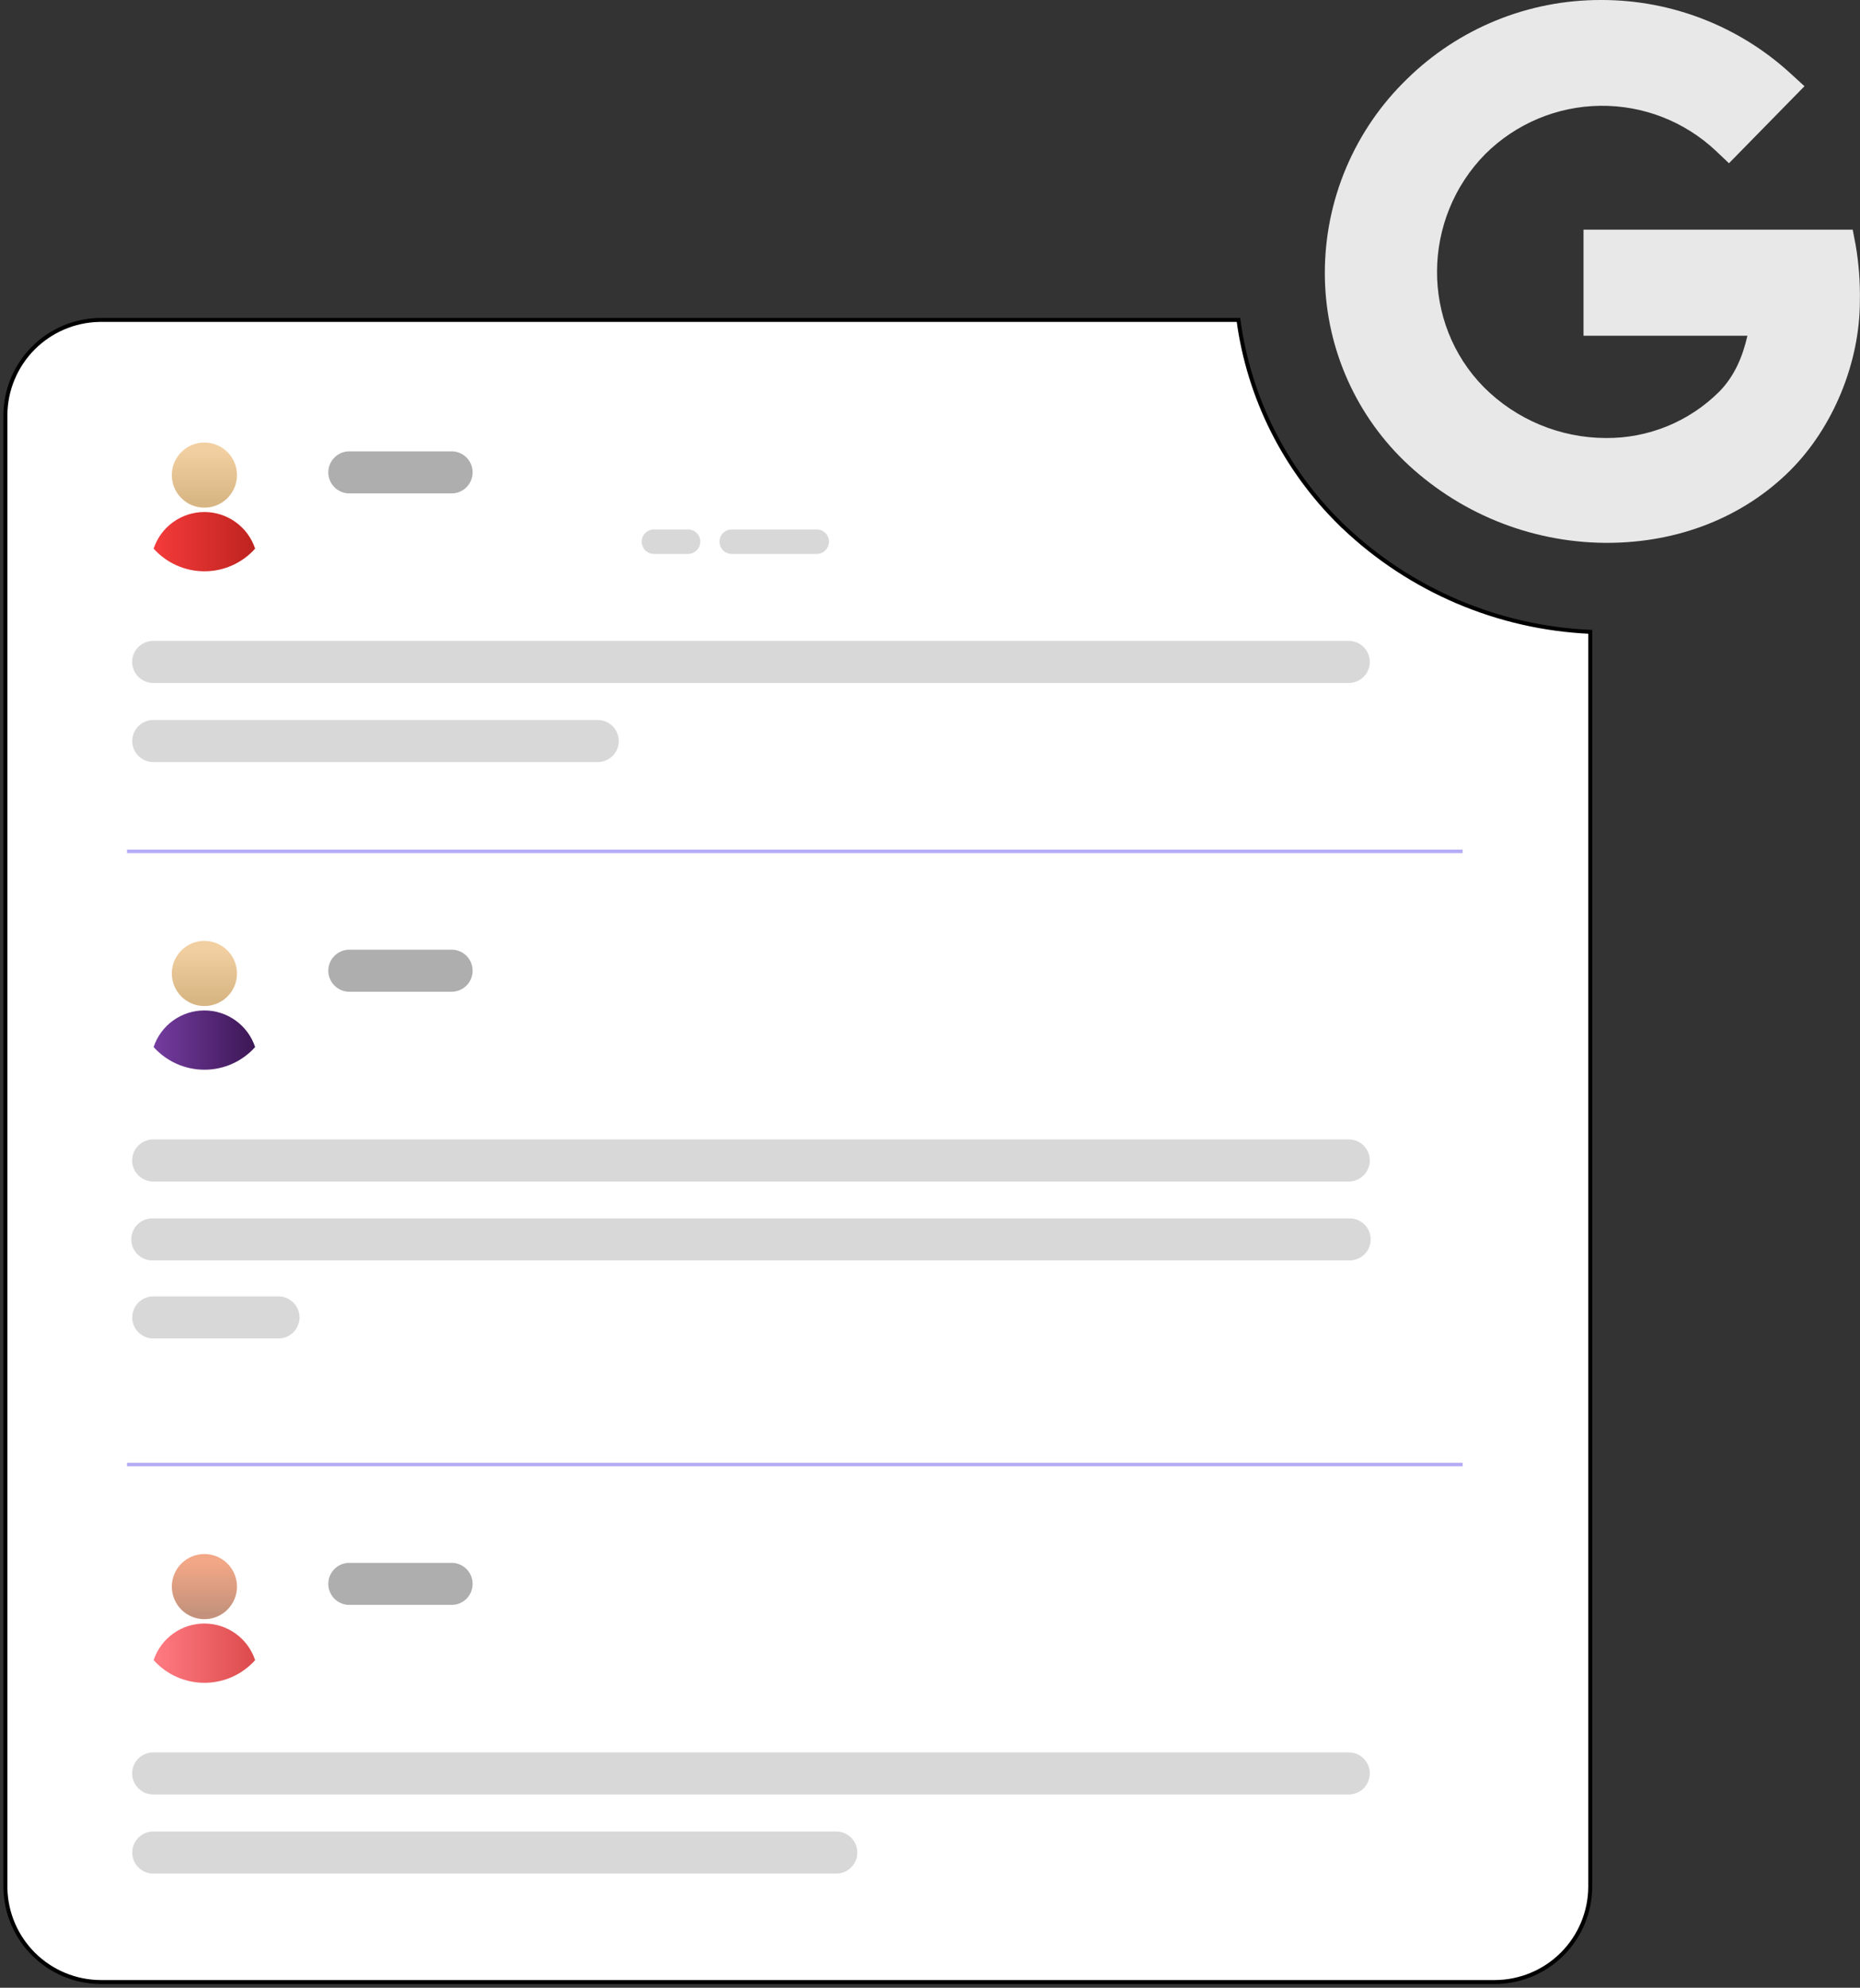 <svg width="466" height="498" viewBox="0 0 466 498" fill="none" xmlns="http://www.w3.org/2000/svg">
<rect x="0" y="0" width="466" height="498" fill="#333333" stroke="none"/>
<path d="M310.282 80.15C312.885 99.615 321.933 117.652 335.99 131.377L336.486 131.874L336.511 131.899L336.599 131.963C353.36 147.912 375.317 157.26 398.42 158.297V472.66C398.402 478.997 395.875 485.07 391.393 489.55C386.91 494.031 380.836 496.554 374.498 496.57H25.261C18.925 496.552 12.853 494.027 8.373 489.546C4.033 485.206 1.527 479.372 1.358 473.251L1.35 472.659V104.061C1.368 97.725 3.893 91.654 8.373 87.173C12.713 82.833 18.547 80.328 24.668 80.159L25.261 80.15H310.282Z" fill="white" stroke="black"/>
<path d="M51.21 146C55.166 146 59.032 144.827 62.321 142.629C65.61 140.431 68.174 137.308 69.688 133.653C71.201 129.999 71.597 125.977 70.826 122.098C70.054 118.218 68.149 114.654 65.352 111.857C62.555 109.06 58.991 107.156 55.112 106.384C51.232 105.612 47.211 106.008 43.556 107.522C39.902 109.036 36.778 111.599 34.581 114.888C32.383 118.177 31.21 122.044 31.21 126C31.21 131.304 33.317 136.391 37.068 140.142C40.819 143.892 45.906 146 51.21 146Z" fill="white"/>
<path d="M51.21 127.19C52.822 127.19 54.399 126.712 55.74 125.816C57.081 124.921 58.127 123.649 58.746 122.159C59.364 120.67 59.528 119.031 59.215 117.449C58.903 115.867 58.129 114.413 56.99 113.27C55.852 112.128 54.401 111.348 52.82 111.03C51.239 110.712 49.599 110.869 48.108 111.482C46.616 112.095 45.34 113.136 44.44 114.474C43.539 115.812 43.056 117.387 43.05 119C43.045 120.074 43.252 121.139 43.66 122.133C44.068 123.127 44.668 124.031 45.426 124.792C46.185 125.553 47.086 126.157 48.079 126.568C49.071 126.98 50.135 127.191 51.21 127.19Z" fill="url(#paint0_linear_140_3)"/>
<path d="M51.21 143.13C53.61 143.134 55.983 142.629 58.173 141.65C60.364 140.671 62.322 139.24 63.92 137.45C63.032 134.78 61.326 132.457 59.044 130.811C56.761 129.165 54.019 128.279 51.205 128.279C48.391 128.279 45.649 129.165 43.367 130.811C41.084 132.457 39.378 134.78 38.49 137.45C40.092 139.238 42.053 140.668 44.245 141.646C46.436 142.625 48.81 143.131 51.21 143.13Z" fill="url(#paint1_linear_140_3)"/>
<path d="M113.37 123.61H87.29C85.934 123.55 84.652 122.97 83.713 121.989C82.774 121.008 82.25 119.703 82.25 118.345C82.25 116.987 82.774 115.681 83.713 114.7C84.652 113.719 85.934 113.139 87.29 113.08H113.37C114.727 113.139 116.009 113.719 116.948 114.7C117.887 115.681 118.411 116.987 118.411 118.345C118.411 119.703 117.887 121.008 116.948 121.989C116.009 122.97 114.727 123.55 113.37 123.61Z" fill="#AEAEAE"/>
<g opacity="0.3">
<path d="M338.15 171.1H38.15C36.793 171.041 35.512 170.46 34.573 169.479C33.634 168.498 33.109 167.193 33.109 165.835C33.109 164.477 33.634 163.171 34.573 162.19C35.512 161.21 36.793 160.629 38.15 160.57H338.15C339.507 160.629 340.788 161.21 341.727 162.19C342.666 163.171 343.19 164.477 343.19 165.835C343.19 167.193 342.666 168.498 341.727 169.479C340.788 170.46 339.507 171.041 338.15 171.1Z" fill="#7D7D7D"/>
</g>
<g opacity="0.3">
<path d="M149.52 190.92H38.17C36.814 190.861 35.532 190.28 34.593 189.299C33.654 188.318 33.13 187.013 33.13 185.655C33.13 184.297 33.654 182.991 34.593 182.01C35.532 181.029 36.814 180.449 38.17 180.39H149.53C150.241 180.359 150.951 180.472 151.616 180.723C152.282 180.973 152.89 181.356 153.404 181.848C153.918 182.34 154.327 182.931 154.606 183.585C154.886 184.239 155.03 184.943 155.03 185.655C155.03 186.366 154.886 187.07 154.606 187.724C154.327 188.379 153.918 188.97 153.404 189.461C152.89 189.953 152.282 190.336 151.616 190.587C150.951 190.838 150.241 190.951 149.53 190.92H149.52Z" fill="#7D7D7D"/>
</g>
<g opacity="0.3">
<path d="M172.38 138.78H163.84C163.025 138.78 162.244 138.456 161.669 137.88C161.093 137.305 160.77 136.524 160.77 135.71C160.77 134.895 161.093 134.115 161.669 133.539C162.244 132.963 163.025 132.64 163.84 132.64H172.38C173.194 132.64 173.975 132.963 174.55 133.539C175.126 134.115 175.45 134.895 175.45 135.71C175.45 136.524 175.126 137.305 174.55 137.88C173.975 138.456 173.194 138.78 172.38 138.78Z" fill="#7D7D7D"/>
</g>
<g opacity="0.3">
<path d="M204.62 138.78H183.33C182.516 138.78 181.735 138.456 181.159 137.88C180.583 137.305 180.26 136.524 180.26 135.71C180.26 134.895 180.583 134.115 181.159 133.539C181.735 132.963 182.516 132.64 183.33 132.64H204.62C205.434 132.64 206.215 132.963 206.791 133.539C207.366 134.115 207.69 134.895 207.69 135.71C207.69 136.524 207.366 137.305 206.791 137.88C206.215 138.456 205.434 138.78 204.62 138.78Z" fill="#7D7D7D"/>
</g>
<path d="M366.44 212.89H31.82V213.77H366.44V212.89Z" fill="url(#paint2_linear_140_3)"/>
<path d="M51.21 270.86C55.166 270.86 59.032 269.687 62.321 267.489C65.61 265.292 68.174 262.168 69.688 258.514C71.201 254.859 71.597 250.838 70.826 246.958C70.054 243.078 68.149 239.515 65.352 236.718C62.555 233.921 58.991 232.016 55.112 231.244C51.232 230.472 47.211 230.869 43.556 232.382C39.902 233.896 36.778 236.459 34.581 239.748C32.383 243.037 31.21 246.904 31.21 250.86C31.21 256.164 33.317 261.251 37.068 265.002C40.819 268.753 45.906 270.86 51.21 270.86Z" fill="white"/>
<path d="M51.21 252.05C52.824 252.05 54.401 251.571 55.743 250.675C57.085 249.778 58.131 248.504 58.749 247.013C59.366 245.522 59.528 243.881 59.213 242.298C58.898 240.715 58.121 239.261 56.98 238.12C55.839 236.979 54.385 236.202 52.802 235.887C51.219 235.572 49.578 235.734 48.087 236.351C46.596 236.969 45.322 238.015 44.425 239.357C43.528 240.698 43.05 242.276 43.05 243.89C43.048 244.962 43.259 246.024 43.668 247.014C44.078 248.005 44.679 248.905 45.437 249.663C46.195 250.421 47.095 251.022 48.086 251.432C49.076 251.841 50.138 252.051 51.21 252.05Z" fill="url(#paint3_linear_140_3)"/>
<path d="M51.21 268C53.61 268.004 55.983 267.5 58.173 266.521C60.364 265.542 62.322 264.11 63.92 262.32C63.032 259.65 61.326 257.327 59.044 255.681C56.761 254.035 54.019 253.149 51.205 253.149C48.391 253.149 45.649 254.035 43.367 255.681C41.084 257.327 39.378 259.65 38.49 262.32C40.092 264.108 42.053 265.538 44.245 266.517C46.436 267.495 48.81 268.001 51.21 268Z" fill="url(#paint4_linear_140_3)"/>
<path d="M113.37 248.46H87.29C85.934 248.401 84.652 247.82 83.713 246.839C82.774 245.858 82.25 244.553 82.25 243.195C82.25 241.837 82.774 240.531 83.713 239.55C84.652 238.569 85.934 237.989 87.29 237.93H113.37C114.727 237.989 116.009 238.569 116.948 239.55C117.887 240.531 118.411 241.837 118.411 243.195C118.411 244.553 117.887 245.858 116.948 246.839C116.009 247.82 114.727 248.401 113.37 248.46Z" fill="#AEAEAE"/>
<g opacity="0.3">
<path d="M338.15 296H38.15C36.793 295.941 35.512 295.36 34.573 294.379C33.634 293.398 33.109 292.093 33.109 290.735C33.109 289.377 33.634 288.071 34.573 287.09C35.512 286.109 36.793 285.529 38.15 285.47H338.15C339.507 285.529 340.788 286.109 341.727 287.09C342.666 288.071 343.19 289.377 343.19 290.735C343.19 292.093 342.666 293.398 341.727 294.379C340.788 295.36 339.507 295.941 338.15 296Z" fill="#7D7D7D"/>
</g>
<g opacity="0.3">
<path d="M338.15 315.77H38.15C36.755 315.77 35.417 315.216 34.43 314.229C33.444 313.243 32.89 311.905 32.89 310.51C32.89 309.115 33.444 307.777 34.43 306.791C35.417 305.804 36.755 305.25 38.15 305.25H338.15C339.545 305.25 340.883 305.804 341.869 306.791C342.855 307.777 343.41 309.115 343.41 310.51C343.41 311.905 342.855 313.243 341.869 314.229C340.883 315.216 339.545 315.77 338.15 315.77Z" fill="#7D7D7D"/>
</g>
<g opacity="0.3">
<path d="M70 335.33H38.17C36.814 335.271 35.532 334.69 34.593 333.709C33.654 332.728 33.13 331.423 33.13 330.065C33.13 328.707 33.654 327.401 34.593 326.42C35.532 325.44 36.814 324.859 38.17 324.8H70C71.357 324.859 72.638 325.44 73.578 326.42C74.517 327.401 75.041 328.707 75.041 330.065C75.041 331.423 74.517 332.728 73.578 333.709C72.638 334.69 71.357 335.271 70 335.33Z" fill="#7D7D7D"/>
</g>
<path d="M366.44 366.51H31.82V367.39H366.44V366.51Z" fill="url(#paint5_linear_140_3)"/>
<path d="M51.21 424.49C55.166 424.49 59.032 423.317 62.321 421.119C65.61 418.922 68.174 415.798 69.688 412.143C71.201 408.489 71.597 404.468 70.826 400.588C70.054 396.708 68.149 393.145 65.352 390.348C62.555 387.551 58.991 385.646 55.112 384.874C51.232 384.102 47.211 384.498 43.556 386.012C39.902 387.526 36.778 390.089 34.581 393.378C32.383 396.667 31.21 400.534 31.21 404.49C31.21 409.794 33.317 414.881 37.068 418.632C40.819 422.383 45.906 424.49 51.21 424.49Z" fill="white"/>
<path d="M51.21 405.66C52.824 405.66 54.402 405.181 55.744 404.284C57.086 403.387 58.132 402.112 58.75 400.62C59.367 399.129 59.528 397.487 59.212 395.904C58.897 394.321 58.118 392.867 56.976 391.726C55.834 390.586 54.379 389.809 52.796 389.495C51.212 389.182 49.571 389.345 48.08 389.964C46.589 390.583 45.316 391.63 44.42 392.974C43.525 394.317 43.048 395.896 43.05 397.51C43.05 398.581 43.261 399.642 43.671 400.631C44.081 401.62 44.683 402.519 45.44 403.276C46.198 404.033 47.098 404.633 48.088 405.042C49.078 405.451 50.139 405.661 51.21 405.66Z" fill="url(#paint6_linear_140_3)"/>
<path d="M51.21 421.6C53.61 421.603 55.983 421.099 58.173 420.12C60.364 419.141 62.322 417.71 63.92 415.92C63.032 413.25 61.326 410.927 59.044 409.281C56.761 407.635 54.019 406.749 51.205 406.749C48.391 406.749 45.649 407.635 43.367 409.281C41.084 410.927 39.378 413.25 38.49 415.92C40.092 417.707 42.053 419.137 44.245 420.116C46.436 421.095 48.81 421.6 51.21 421.6Z" fill="url(#paint7_linear_140_3)"/>
<path d="M113.37 402.08H87.29C85.934 402.021 84.652 401.44 83.713 400.459C82.774 399.478 82.25 398.173 82.25 396.815C82.25 395.457 82.774 394.151 83.713 393.17C84.652 392.19 85.934 391.609 87.29 391.55H113.37C114.727 391.609 116.009 392.19 116.948 393.17C117.887 394.151 118.411 395.457 118.411 396.815C118.411 398.173 117.887 399.478 116.948 400.459C116.009 401.44 114.727 402.021 113.37 402.08Z" fill="#AEAEAE"/>
<g opacity="0.3">
<path d="M338.15 449.57H38.15C36.793 449.51 35.512 448.93 34.573 447.949C33.634 446.968 33.109 445.662 33.109 444.305C33.109 442.947 33.634 441.641 34.573 440.66C35.512 439.679 36.793 439.099 38.15 439.04H338.15C339.507 439.099 340.788 439.679 341.727 440.66C342.666 441.641 343.19 442.947 343.19 444.305C343.19 445.662 342.666 446.968 341.727 447.949C340.788 448.93 339.507 449.51 338.15 449.57Z" fill="#7D7D7D"/>
</g>
<g opacity="0.3">
<path d="M209.28 469.39H38.17C36.814 469.33 35.532 468.75 34.593 467.769C33.654 466.788 33.13 465.482 33.13 464.125C33.13 462.767 33.654 461.461 34.593 460.48C35.532 459.499 36.814 458.919 38.17 458.859H209.29C210.001 458.829 210.711 458.942 211.376 459.192C212.042 459.443 212.65 459.826 213.164 460.318C213.678 460.81 214.087 461.401 214.366 462.055C214.646 462.709 214.79 463.413 214.79 464.125C214.79 464.836 214.646 465.54 214.366 466.194C214.087 466.848 213.678 467.439 213.164 467.931C212.65 468.423 212.042 468.806 211.376 469.057C210.711 469.307 210.001 469.421 209.29 469.39H209.28Z" fill="#7D7D7D"/>
</g>
<path d="M464.89 61.27L464.17 57.54H396.73V84.11H437.8C436.62 89.2 434.67 94.11 430.75 98.11C427.017 101.839 422.579 104.788 417.694 106.785C412.81 108.782 407.577 109.786 402.3 109.74C390.836 109.699 379.854 105.119 371.76 97C355.96 81 356.15 54.75 372.17 38.54C379.817 30.961 390.106 26.646 400.872 26.505C411.637 26.363 422.036 30.405 429.88 37.78L433.17 40.9L452.09 21.6L448.57 18.38C435.706 6.597 418.905 0.042 401.46 -0H401.14C382.94 -0.049 365.454 7.076 352.47 19.83C345.975 26.127 340.81 33.663 337.28 41.992C333.75 50.321 331.928 59.274 331.92 68.32C331.906 77.092 333.652 85.778 337.052 93.865C340.453 101.951 345.441 109.274 351.72 115.4C365.225 128.45 383.221 135.823 402 136H402.64C420.53 136 436.8 129.56 448.54 117.83C459.29 107.07 465.97 90.83 465.97 75.38C466.058 70.653 465.696 65.928 464.89 61.27Z" fill="#E8E8E8"/>
<defs>
<linearGradient id="paint0_linear_140_3" x1="51.21" y1="113.03" x2="51.21" y2="125.72" gradientUnits="userSpaceOnUse">
<stop stop-color="#F2CFA0"/>
<stop offset="1" stop-color="#D8B684"/>
</linearGradient>
<linearGradient id="paint1_linear_140_3" x1="38.49" y1="135.71" x2="63.92" y2="135.71" gradientUnits="userSpaceOnUse">
<stop stop-color="#F43B3B"/>
<stop offset="1" stop-color="#BE231F"/>
</linearGradient>
<linearGradient id="paint2_linear_140_3" x1="199.13" y1="212.89" x2="199.13" y2="213.77" gradientUnits="userSpaceOnUse">
<stop stop-color="#ABA0F2"/>
<stop offset="1" stop-color="#C1B8FB"/>
</linearGradient>
<linearGradient id="paint3_linear_140_3" x1="51.21" y1="237.88" x2="51.21" y2="250.57" gradientUnits="userSpaceOnUse">
<stop stop-color="#F2CFA0"/>
<stop offset="1" stop-color="#D8B684"/>
</linearGradient>
<linearGradient id="paint4_linear_140_3" x1="38.49" y1="260.55" x2="63.92" y2="260.55" gradientUnits="userSpaceOnUse">
<stop stop-color="#743CA0"/>
<stop offset="1" stop-color="#3C1755"/>
</linearGradient>
<linearGradient id="paint5_linear_140_3" x1="199.13" y1="366.51" x2="199.13" y2="367.39" gradientUnits="userSpaceOnUse">
<stop stop-color="#ABA0F2"/>
<stop offset="1" stop-color="#C1B8FB"/>
</linearGradient>
<linearGradient id="paint6_linear_140_3" x1="51.21" y1="391.5" x2="51.21" y2="404.19" gradientUnits="userSpaceOnUse">
<stop stop-color="#F2A786"/>
<stop offset="1" stop-color="#C4927C"/>
</linearGradient>
<linearGradient id="paint7_linear_140_3" x1="38.49" y1="414.17" x2="63.92" y2="414.17" gradientUnits="userSpaceOnUse">
<stop stop-color="#FF7B82"/>
<stop offset="1" stop-color="#DC4B4C"/>
</linearGradient>
</defs>
</svg>
